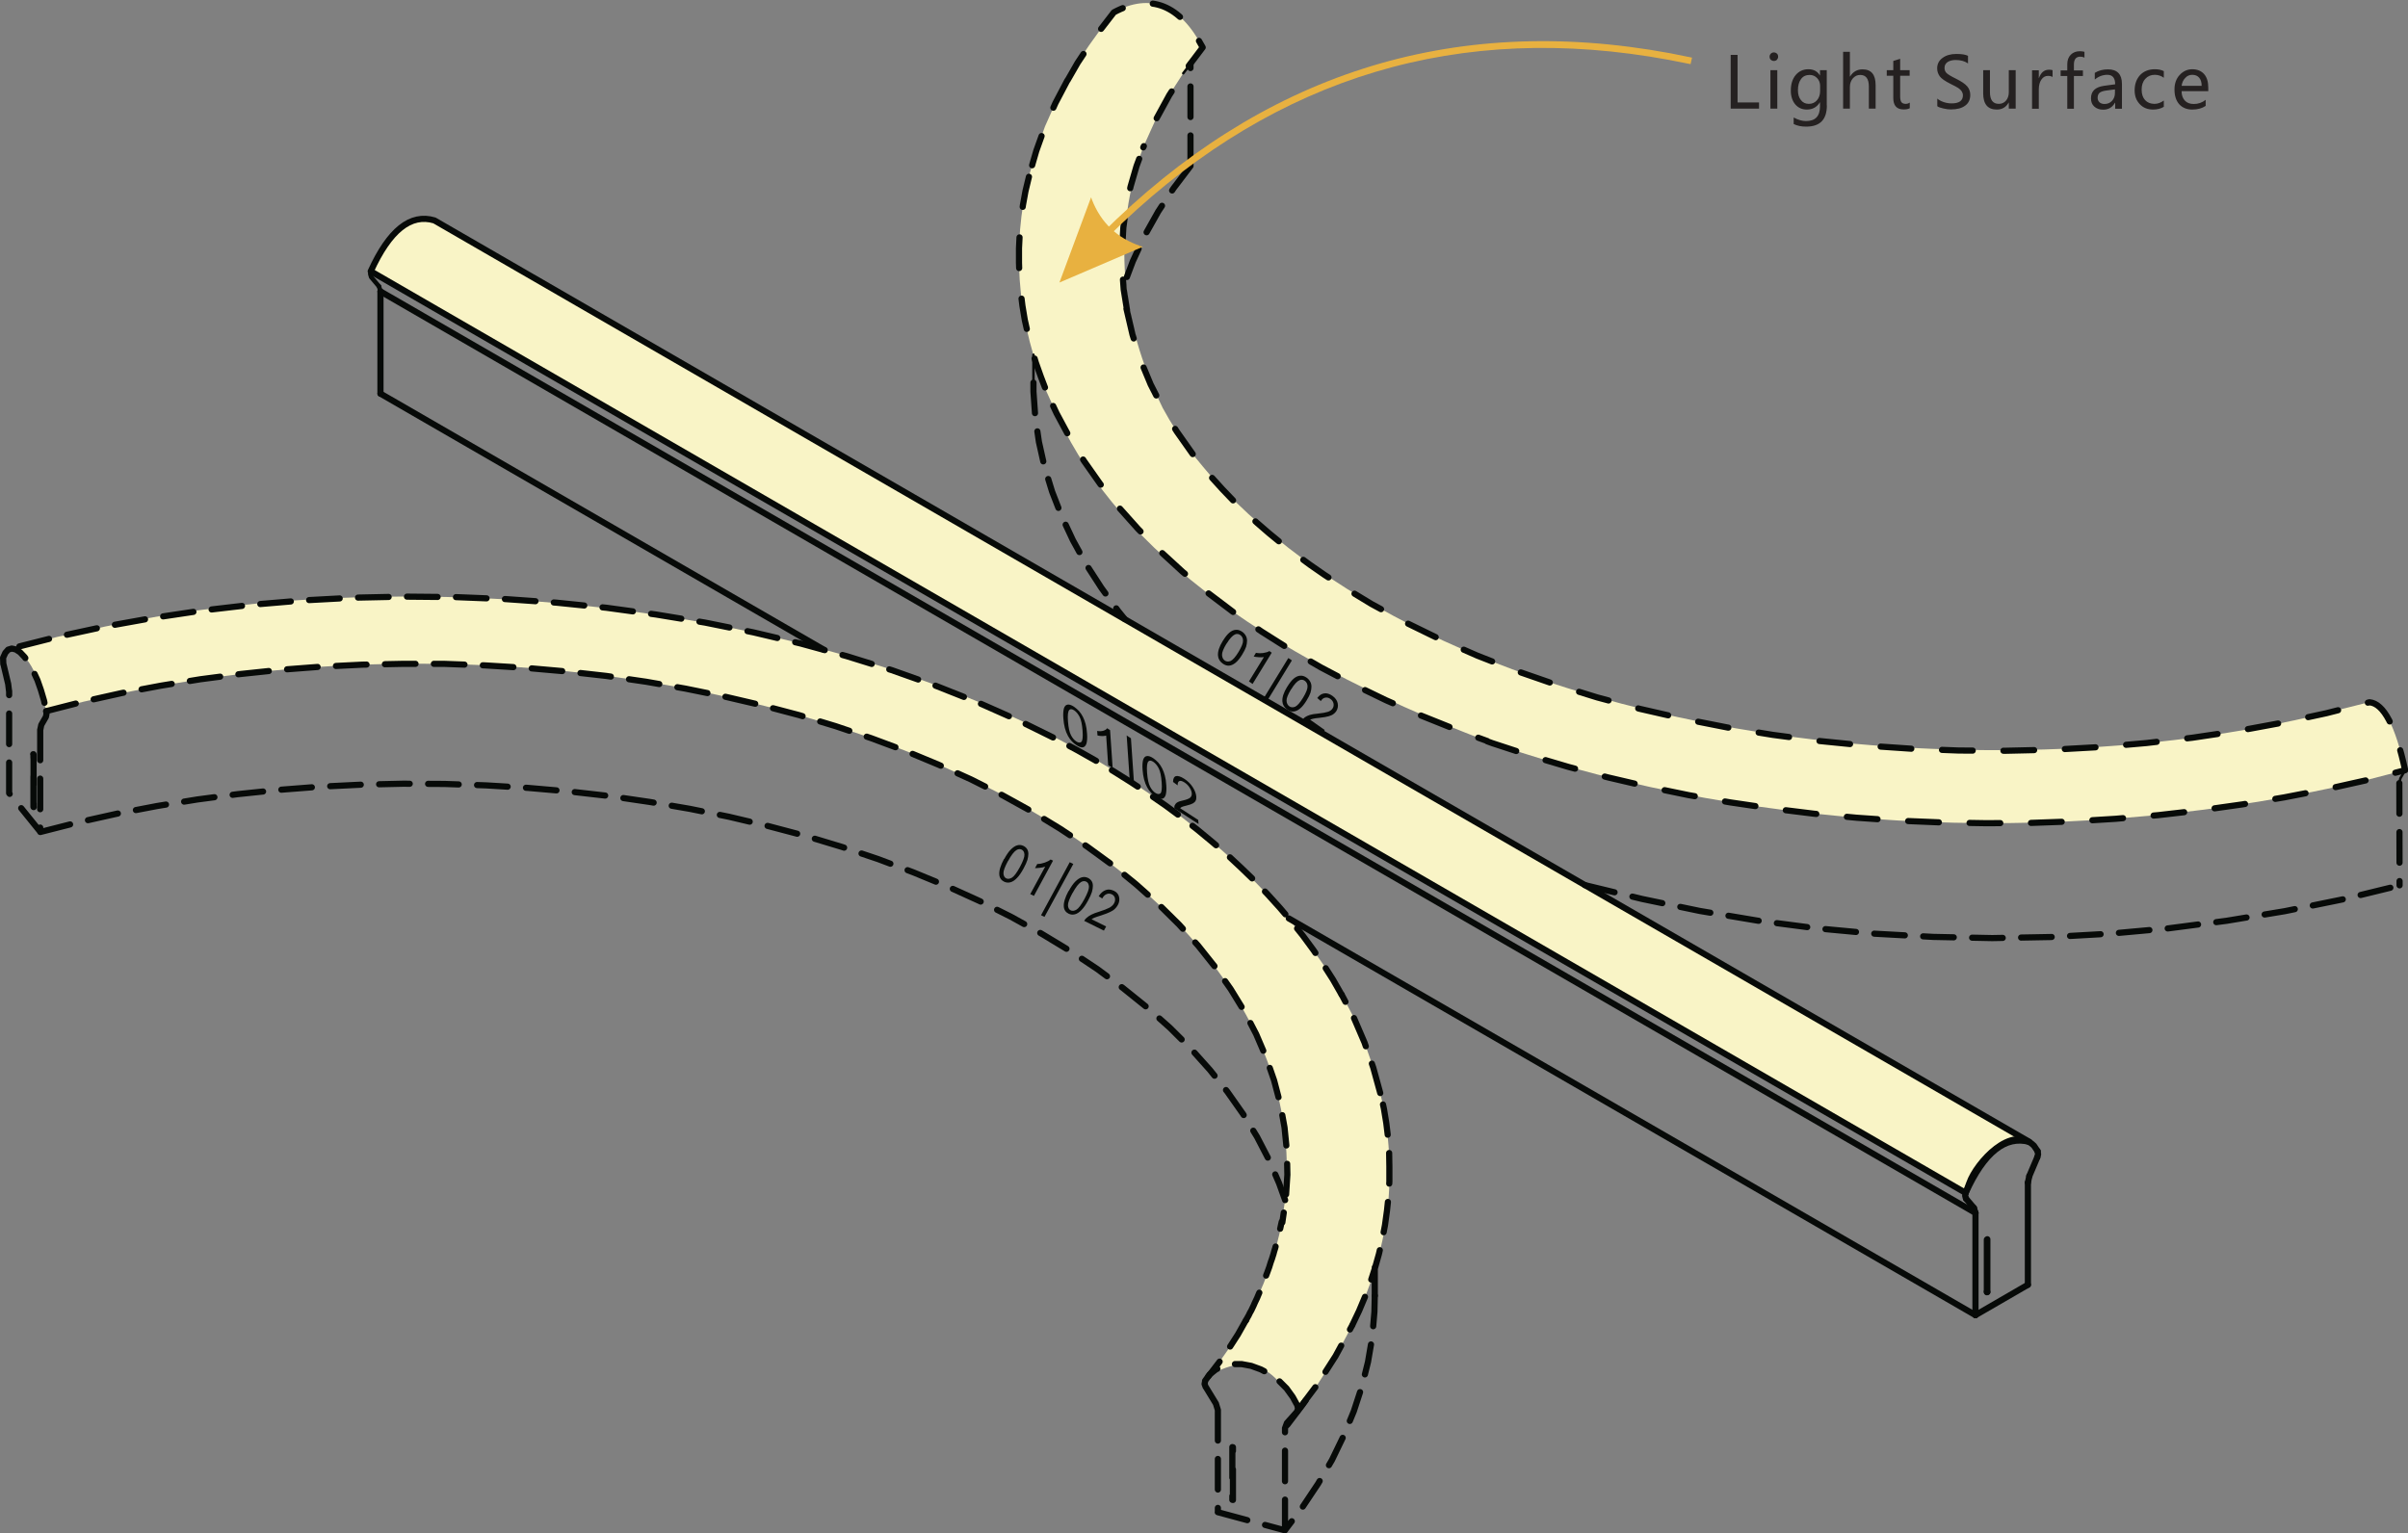 <?xml version="1.0" encoding="UTF-8"?> <svg xmlns="http://www.w3.org/2000/svg" xmlns:i="http://ns.adobe.com/AdobeIllustrator/10.0/" id="Layer_1" version="1.1" viewBox="0 0 203.04 129.32"><rect x="0" y="0" width="203.04" height="129.32" fill="#808080" stroke="none"/><defs><style> .st0 { fill: #f9f4c6; fill-rule: evenodd; } .st1 { stroke-dasharray: 2.59 2.59; } .st1, .st2, .st3, .st4, .st5 { fill: none; stroke: #070a08; stroke-linecap: round; stroke-linejoin: round; } .st1, .st2, .st5 { stroke-width: .52px; } .st6 { fill: #252121; } .st2 { stroke-dasharray: 2.58 1.55; } .st3 { stroke-width: .21px; } .st4 { stroke-dasharray: 1.9 1.14; stroke-width: .38px; } .st7 { fill: #e8b140; } .st8 { fill: #070a08; } </style></defs><path class="st6" d="M148.32,9.16h-2.39v-4.53h.58v4.01h1.81v.52ZM149.21,4.78c0-.1.04-.19.1-.25.07-.07.16-.11.26-.11s.19.04.26.1c.07.07.1.16.1.26s-.04.19-.1.26c-.07.07-.16.1-.26.1s-.19-.04-.26-.1c-.07-.07-.1-.16-.1-.26ZM149.28,9.16v-3.24h.58v3.24h-.58ZM154.04,8.89c0,1.2-.58,1.79-1.75,1.79-.4,0-.75-.07-1.05-.22v-.55c.37.2.71.3,1.04.3.79,0,1.18-.41,1.18-1.24v-.34h-.01c-.25.41-.62.61-1.1.61-.41,0-.73-.15-.98-.44-.24-.29-.37-.68-.37-1.16,0-.55.14-.99.41-1.31.27-.32.63-.49,1.07-.49s.76.17.97.52h.01v-.44h.57v2.97ZM153.47,7.24c0-.25-.08-.47-.25-.65-.17-.18-.38-.27-.63-.27-.31,0-.56.11-.73.35-.17.23-.26.54-.26.94,0,.34.08.62.25.83.17.22.39.32.67.32s.51-.1.69-.31c.17-.2.26-.46.26-.77v-.45ZM158.16,9.16h-.58v-1.86c0-.65-.24-.98-.73-.98-.25,0-.45.1-.62.29-.16.19-.25.43-.25.72v1.83h-.57v-4.79h.57v2.09h.01c.25-.41.6-.61,1.06-.61.73,0,1.1.44,1.1,1.32v2ZM161.02,9.13c-.13.07-.29.1-.51.1-.58,0-.87-.32-.87-.97v-1.87h-.55v-.47h.55v-.78l.58-.18v.96h.8v.47h-.8v1.77c0,.21.04.37.11.46s.19.14.36.14c.13,0,.24-.04.34-.11v.48ZM163.34,8.31c.14.12.32.22.55.3.23.08.46.11.67.11.64,0,.95-.23.95-.68,0-.13-.04-.24-.1-.34-.07-.1-.16-.19-.28-.27s-.34-.2-.67-.36c-.46-.23-.76-.44-.9-.63-.14-.2-.22-.42-.22-.67,0-.37.15-.67.46-.89.3-.22.68-.33,1.15-.33s.78.05.99.16v.64c-.27-.19-.62-.29-1.04-.29-.28,0-.5.06-.68.17-.17.12-.26.28-.26.49,0,.19.06.34.18.45s.38.27.79.47c.44.22.76.43.94.64.18.21.26.45.26.72,0,.4-.14.7-.43.91-.29.22-.69.32-1.21.32-.17,0-.38-.02-.62-.08-.24-.05-.41-.11-.52-.19v-.67ZM169.96,9.16h-.58v-.51h-.01c-.22.39-.55.59-1,.59-.77,0-1.15-.46-1.15-1.38v-1.94h.57v1.85c0,.66.25.99.75.99.25,0,.46-.1.61-.28.15-.18.23-.41.23-.7v-1.86h.58v3.24ZM173.08,6.5c-.1-.07-.23-.1-.4-.1-.22,0-.41.1-.55.31-.14.2-.22.48-.22.82v1.64h-.57v-3.24h.57v.66h.01c.17-.48.45-.71.85-.71.13,0,.23.01.3.04v.58ZM175.76,4.86c-.11-.05-.22-.08-.35-.08-.36,0-.54.22-.54.67v.49h.76v.47h-.76v2.76h-.56v-2.76h-.56v-.47h.56v-.51c0-.35.1-.62.3-.82.2-.2.46-.29.76-.29.16,0,.29.02.39.05v.5ZM176.62,6.15c.32-.2.7-.3,1.12-.3.78,0,1.18.41,1.18,1.23v2.09h-.57v-.5h-.02c-.22.39-.55.58-.99.58-.32,0-.56-.09-.75-.26s-.28-.4-.28-.69c0-.61.36-.95,1.08-1.06l.96-.13c0-.53-.22-.8-.66-.8-.38,0-.74.13-1.06.4v-.56ZM177.57,7.64c-.26.04-.44.1-.55.2-.1.1-.15.23-.15.41,0,.15.05.28.16.38.11.1.25.14.43.14.25,0,.46-.09.62-.26.16-.17.25-.4.25-.66v-.31l-.76.1ZM182.45,9.01c-.25.15-.55.23-.9.23-.47,0-.85-.15-1.13-.46-.29-.3-.43-.69-.43-1.16,0-.53.16-.96.46-1.29.31-.32.72-.49,1.24-.49.3,0,.55.05.76.16v.56c-.23-.17-.48-.25-.76-.25-.33,0-.59.11-.8.34-.21.23-.31.53-.31.91s.1.67.29.88c.19.21.46.32.79.32.28,0,.54-.1.79-.28v.52ZM186.21,7.69h-2.26c0,.35.1.61.28.8.18.19.43.28.75.28.37,0,.7-.11,1-.35v.51c-.29.2-.67.31-1.13.31s-.83-.15-1.1-.45c-.26-.29-.4-.71-.4-1.24,0-.49.14-.91.43-1.22.29-.32.65-.49,1.07-.49s.76.14,1,.41c.24.28.35.65.35,1.15v.29ZM185.64,7.23c0-.29-.07-.52-.21-.68-.14-.16-.33-.24-.58-.24-.23,0-.43.08-.59.26-.17.17-.27.39-.31.67h1.69Z"></path><path class="st8" d="M89.66,60.58c-.03-.38,0-.66.05-.84.06-.18.16-.29.3-.31.14-.03.32.03.54.17.16.11.31.24.44.38.13.15.24.32.33.5.09.18.16.38.22.6.06.22.1.49.12.8.03.38,0,.65-.05.83-.06.18-.16.29-.29.32-.14.03-.32-.03-.55-.18-.3-.19-.54-.46-.72-.78-.22-.4-.35-.9-.39-1.5ZM90.05,60.83c.04.53.12.92.25,1.17.13.25.28.43.46.54s.31.12.42.03c.1-.1.14-.41.1-.94-.04-.53-.12-.92-.25-1.17s-.28-.43-.46-.55c-.17-.11-.31-.13-.4-.04-.12.11-.16.43-.12.96ZM93.82,64.79l-.38-.25-.17-2.5c-.08.03-.2.04-.34.04-.14,0-.27-.02-.39-.05l-.03-.38c.2.03.38.03.53-.02s.25-.11.31-.21l.25.16.22,3.21Z"></path><polygon class="st8" points="95.69 67.09 95.33 66.86 95 62.03 95.36 62.27 95.69 67.09"></polygon><path class="st8" d="M96.34,64.92c-.03-.38,0-.66.05-.84.06-.18.16-.29.3-.31.14-.03.32.03.54.17.16.11.31.24.44.38.13.15.24.32.33.5.09.18.16.38.22.6.06.22.1.49.12.8.03.38,0,.65-.05.83-.06.19-.16.29-.29.32-.14.03-.32-.03-.55-.18-.3-.19-.54-.46-.72-.78-.22-.4-.35-.9-.39-1.5ZM96.72,65.17c.04.53.12.92.25,1.17.13.25.28.43.46.54s.31.12.42.03c.1-.1.14-.41.1-.94-.04-.53-.12-.92-.25-1.17s-.28-.43-.46-.55c-.17-.11-.31-.13-.4-.04-.12.11-.16.43-.12.96ZM101.03,69.12l.03.38-2.04-1.32c-.01-.1,0-.18.02-.24.05-.11.12-.2.22-.26.11-.07.26-.12.46-.16.31-.07.52-.15.63-.24.1-.09.15-.21.14-.36-.01-.16-.07-.32-.19-.5-.11-.18-.26-.32-.43-.43-.19-.12-.33-.16-.43-.11-.1.04-.15.16-.14.36l-.39-.29c0-.28.09-.45.25-.49s.39.03.69.22.54.43.72.71.28.55.3.8c0,.13,0,.24-.05.33-.04.09-.12.17-.22.23s-.29.13-.54.19c-.21.05-.35.09-.41.12-.06.03-.11.06-.14.11l1.51.98Z"></path><path class="st8" d="M103.11,54.05c.19-.31.37-.54.55-.69.18-.15.36-.23.54-.24.18-.02.36.04.55.17.13.09.23.21.3.34.07.13.1.27.1.42,0,.15-.03.32-.08.5-.06.18-.17.4-.33.66-.19.31-.37.53-.55.68-.18.15-.36.23-.54.25-.18.02-.37-.04-.55-.17-.24-.17-.38-.4-.4-.67-.03-.34.1-.75.4-1.24ZM103.42,54.28c-.26.43-.39.75-.38.96.01.21.09.37.23.47s.3.11.49.04c.18-.08.41-.33.67-.76.26-.43.39-.75.38-.96,0-.21-.09-.37-.23-.47-.14-.1-.29-.12-.45-.05-.2.09-.44.34-.7.77ZM105.62,57.69l-.31-.22,1.26-2.05c-.12.02-.26.02-.43.01-.17-.01-.31-.03-.43-.06l.19-.31c.22.04.44.04.64.01.2-.03.37-.08.49-.16l.2.14-1.61,2.63Z"></path><polygon class="st8" points="106.51 59.66 106.21 59.45 108.63 55.5 108.93 55.7 106.51 59.66"></polygon><path class="st8" d="M108.54,57.92c.19-.31.37-.54.55-.69.18-.15.36-.23.54-.24.18-.02.36.04.55.17.13.09.23.21.3.34.07.13.1.27.1.42,0,.15-.03.32-.08.5-.06.18-.17.4-.33.66-.19.31-.37.53-.55.68-.18.15-.36.23-.54.25-.18.02-.37-.04-.55-.17-.24-.17-.38-.4-.4-.67-.03-.34.1-.75.4-1.24ZM108.86,58.14c-.26.43-.39.75-.38.96.01.21.09.37.23.47s.3.11.49.04c.18-.08.41-.33.67-.76.26-.43.39-.75.38-.96,0-.21-.09-.37-.23-.47-.14-.1-.29-.12-.45-.05-.2.09-.44.34-.7.77ZM111.7,61.57l-.19.31-1.66-1.18c.04-.08.1-.15.17-.2.12-.08.26-.15.42-.2.17-.05.38-.09.65-.11.41-.04.71-.1.9-.16.18-.07.31-.17.38-.29.08-.13.1-.26.07-.41-.03-.15-.12-.28-.26-.38-.15-.11-.3-.14-.44-.11-.15.03-.27.12-.37.29l-.3-.26c.17-.23.37-.36.59-.39s.45.04.69.21.39.38.44.61.02.46-.11.67c-.07.11-.15.19-.25.26-.1.08-.24.13-.4.18s-.42.09-.76.13c-.28.03-.47.05-.56.08-.09.02-.17.05-.24.08l1.23.87Z"></path><path class="st0" d="M31.26,22.88c1.58-3.46,3.36-4.89,5.37-4.29l134.49,77.72c-2.04-.55-3.83.88-5.38,4.3"></path><path class="st5" d="M31.26,22.88c1.58-3.46,3.36-4.89,5.37-4.29l134.49,77.72c-2.04-.55-3.83.88-5.38,4.3L31.26,22.88Z"></path><path class="st0" d="M.86,54.72c1.38.23,2.39,1.98,3.03,5.27l3.16-.81,3.23-.72c21.4-4.38,45.62-3.09,66.06,4.86l2.81,1.17,2.71,1.22c13.63,6.44,28.13,18.71,26.52,35.34l-.29,1.99v.02c-.53,2.82-1.54,5.58-3.04,8.3l-.67,1.19-.76,1.18-.83,1.18-.9,1.17c3.22-1.99,5.71-1,7.49,2.97l1.72-2.29,1.54-2.41,1.36-2.53c3.17-6.31,3.96-12.86,2.38-19.64l-.59-2.15-.74-2.12-.88-2.05-1.04-1.98s0,0-.01-.02l-.72-1.26c-19.39-30.4-71.64-36.63-103.56-29.75l-4.02.87"></path><path class="st0" d="M100.61,38.36l-1.39-1.97-.62-.99-.56-.99c-3.67-7.49-4.22-14.82-1.65-21.99l1.01-2.24,1.18-2.16,1.33-2.06,1.49-1.97c-1.91-3.62-4.41-4.61-7.49-2.96l-1.08,1.4-1.02,1.42-.95,1.43-.84,1.48s-.03.03-.04.04l-.99,1.89-.88,1.98-.73,2.04-.6,2.08c-.05.08-.05.12-.02.11l-.29,1.2c-1.14,5.77-.5,11.43,1.74,16.86l.53,1.17c4.84,11.45,17.06,20.91,36.65,28.38l.44.16c23.04,7.92,49.98,8.76,73.63,3.14l3.33-.86c-.81-3.72-1.81-5.63-3.01-5.73l-3.62.91c-28.37,7.02-73.13,3.06-93.96-19.86l-.81-.96"></path><path class="st2" d="M115.92,109.28v-2.39M114.04,111.73l.56-1.18.5-1.19.44-1.19.39-1.2.34-1.21.28-1.22.23-1.21.17-1.23.13-1.23.07-1.23v-1.23s-.02-1.23-.02-1.23l-.09-1.23-.15-1.23-.2-1.21-.27-1.23M113.11,83.87l-.72-1.26-.8-1.25-.84-1.23-.89-1.21-.95-1.19-1-1.17-1.05-1.16-1.09-1.13-1.15-1.11-1.18-1.1-1.24-1.06-1.27-1.05-1.32-1.03-1.37-1.01-1.41-.97-1.45-.96-1.48-.93-1.53-.91-1.56-.88-1.61-.86-3.31-1.63-3.45-1.53-3.56-1.41-3.69-1.31-3.8-1.18-3.9-1.07-3.98-.94-4.06-.82-4.13-.68-4.18-.57-4.22-.43-4.26-.3-4.28-.17-4.29-.04-4.28.09-4.27.23-4.25.36-4.21.49-4.15.62-4.11.74-4.03.87-3.95,1M105.05,111.36l-.67,1.19-.76,1.18-.83,1.18-.9,1.17"></path><line class="st3" x1="87.14" y1="29.92" x2="87.14" y2="32.27"></line><path class="st2" d="M.69,57.69l-.4-1.68M2.8,63.61l.02.02M3.41,70.17l-2.64-3.27M2.84,68.07l-.02-.02M103.96,126.43l-.05.07M2.83,63.63v4.44M2.82,68.05v-4.44M3.39,61.54v8.63M3.41,70.17l3.22-.82,3.27-.73,3.35-.64,3.38-.55,3.41-.45,3.46-.36,3.48-.27,3.49-.17,3.51-.08,3.51.02,3.51.12,3.49.21,3.47.3,3.44.39,3.4.5,3.37.58,3.31.67,3.25.77,3.18.84,3.11.94,3.03,1.02,2.95,1.11,2.86,1.18,2.75,1.25,2.65,1.33,2.53,1.4,2.43,1.47,2.3,1.53,2.16,1.6,2.05,1.65,1.91,1.7,1.76,1.75,1.62,1.81,1.47,1.84,1.33,1.89,1.17,1.91,1.01,1.95.85,1.97.51,1.42M3.48,61.14l-.08.39M3.87,60.46l.05-.24-.02-.23M3.87,60.46l-.39.68M115.92,109.28l-.03,1.35-.18,2.12-.36,2.11-.52,2.09-.68,2.08-.85,2.06-.99,2.05-1.17,2-1.32,1.98-1.47,1.94M.77,66.89v-8.62M.76,58.27l-.07-.58M109.36,119.06l1.72-2.29,1.54-2.41,1.37-2.53M.26,55.48l.02.53M116.38,92.19l-.59-2.15-.74-2.12-.88-2.05-1.04-1.98M.26,55.48l.19-.42.24-.27.3-.09.33.07.37.24.38.4.38.54.36.66.35.76.29.83.26.88.18.88M105.07,111.35l.1-.2.12-.21.1-.21.12-.21.1-.21.1-.21.09-.21.1-.21.1-.21.09-.22.09-.21.09-.21.09-.22.09-.22.08-.21.09-.22.08-.22.08-.22.08-.21.08-.22.08-.22.07-.23.07-.22.08-.22.07-.22.07-.22.06-.23.07-.22.06-.22.06-.23.06-.22.06-.23.06-.22.06-.23.05-.23.05-.22.05-.23.05-.23M103.96,122.06h-.05M103.96,126.51v-4.44M103.91,126.5h.05M103.91,122.05v4.44M101.62,116.46l-.05.27.09.25M101.67,116.98l.86,1.41M102.69,118.92l-.16-.52M102.69,118.92v8.62M102.68,127.54l5.67,1.53M108.35,129.06v-8.61M108.51,120.02l-.16.44M108.51,120.02l.86-.96M109.36,119.06l.09-.23-.05-.25M109.41,118.57l-.41-.75-.52-.72-.64-.64-.73-.54-.79-.42-.82-.3-.81-.15h-.79l-.73.15-.64.3-.53.42-.39.54"></path><path class="st1" d="M90.02,6.77l.85-1.48.95-1.43,1.02-1.42,1.08-1.4c3.08-1.65,5.57-.66,7.49,2.96l-1.49,1.97-1.33,2.06-1.18,2.16-1.01,2.24M95.03,26.15l-.28-1.73-.13-1.74v-1.75s.1-1.74.1-1.74l.24-1.74.37-1.72.5-1.72.63-1.7M94.98,26.03l.51,2.19.67,2.13.86,2.07,1.02,2M125.39,62.52l.44.16,3.17,1.04,3.24.96,3.31.88,3.38.79,3.44.71,3.49.61,3.53.52,3.57.44,3.6.34,3.62.25,3.63.15,3.65.06,3.65-.02,3.64-.13,3.62-.22,3.61-.31,3.58-.41,3.54-.5,3.51-.59,3.46-.67,3.4-.76,3.33-.86c-.81-3.72-1.81-5.63-3.01-5.73l-3.62.92-3.7.8-3.78.7-3.83.57-3.89.45-3.92.34-3.96.22-3.96.09-3.97-.02-3.96-.15-3.95-.27-3.9-.39-3.87-.51-3.81-.62-3.75-.74-3.67-.84-3.58-.96-3.48-1.08-3.37-1.17-3.25-1.27-3.12-1.37-2.97-1.45-2.84-1.54-2.67-1.62-1.28-.83-1.24-.86-1.18-.87-1.16-.88-1.1-.9-1.05-.91-1.01-.93-.97-.93-.91-.95-.87-.96-.81-.96-.77-.97-1.39-1.97-.62-.98-.56-1M88.8,34.24l.29.62,1.08,2.01,1.22,1.99,1.38,1.96,1.52,1.92,1.67,1.87,1.81,1.83,1.94,1.78,2.08,1.74,2.21,1.67,2.35,1.62,2.45,1.55,2.58,1.49,2.7,1.42,2.79,1.35,2.9,1.27,2.99,1.2,2.65.97M86.76,14.91l-.29,1.2-.22,1.21-.15,1.2-.12,1.21-.06,1.21v1.22s.04,1.2.04,1.2l.1,1.21.15,1.22.2,1.2.27,1.2.3,1.2.36,1.19.42,1.18.45,1.18.53,1.17M90,6.78l-1.01,1.92-.88,1.98-.73,2.04-.6,2.08"></path><polyline class="st3" points="202.79 64.96 202.4 65.65 202.31 66.05"></polyline><path class="st2" d="M202.31,66.05l.02,8.62M133.63,74.65l4.83,1.17,4.86,1.01,4.89.82,4.92.64,4.94.46,4.95.27,4.96.1,4.95-.09,4.96-.28,4.94-.45,4.92-.64,4.9-.81,4.86-.99,4.83-1.18M87.14,32.27v.76s.15,2.12.15,2.12l.31,2.12.47,2.1.64,2.09.8,2.06.96,2.05,1.11,2.02,1.28,1.98,1.42,1.96.56.69"></path><polyline class="st3" points="100.38 5.39 100.4 5.32 100.4 5.31"></polyline><path class="st2" d="M110.09,118.12l-.28.39-1.47,1.94M3.89,59.98l3.16-.81,3.23-.72,3.29-.62,3.32-.54,3.37-.44,3.4-.36,3.42-.26,3.45-.17,3.45-.07h3.46s3.45.13,3.45.13l3.44.21,3.41.3,3.39.38,3.36.49,3.31.58,3.25.66,3.21.75,3.14.83,3.07.93,2.99,1.01,2.9,1.08,2.81,1.17,2.71,1.23,2.62,1.32,2.5,1.38,2.38,1.45,2.27,1.5,2.14,1.56,2,1.63,1.89,1.68,1.74,1.72,1.6,1.77,1.45,1.82,1.3,1.85,1.16,1.89.99,1.91.83,1.94.68,1.96.52,1.98.36,1.99.2,1.99.04,2-.13,2-.29,1.99v.02M100.38,14l-1.42,1.87-1.3,1.97-1.15,2.05-.99,2.14-.83,2.2M100.38,14V5.39"></path><line class="st3" x1="100.38" y1="5.39" x2="99.77" y2="6.18"></line><path class="st5" d="M171.81,97.09l-.31-.46c-1.87-1.85-4.85,1.43-5.45,3.15l-.31.83"></path><polyline class="st5" points="171.78 97.61 171.85 97.36 171.81 97.09"></polyline><line class="st5" x1="171.11" y1="99.19" x2="171.78" y2="97.61"></line><line class="st5" x1="171.11" y1="99.19" x2="170.99" y2="99.74"></line><line class="st5" x1="170.99" y1="108.36" x2="170.99" y2="99.74"></line><line class="st5" x1="166.57" y1="110.92" x2="170.99" y2="108.36"></line><line class="st5" x1="166.57" y1="102.3" x2="166.57" y2="110.92"></line><line class="st5" x1="166.57" y1="102.3" x2="166.44" y2="101.88"></line><line class="st5" x1="165.77" y1="101.09" x2="166.44" y2="101.88"></line><polyline class="st5" points="165.74 100.61 165.7 100.85 165.77 101.09"></polyline><polyline class="st5" points="167.53 104.55 167.53 108.99 167.57 108.97 167.57 104.52 167.53 104.55"></polyline><path class="st4" d="M31.29,23.36l.67.8M31.26,22.87l-.04.24.07.24"></path><line class="st5" x1="32.08" y1="24.58" x2="166.57" y2="102.3"></line><line class="st4" x1="32.08" y1="24.58" x2="31.96" y2="24.16"></line><line class="st5" x1="32.08" y1="33.2" x2="69.45" y2="54.79"></line><line class="st5" x1="108.67" y1="77.46" x2="166.57" y2="110.92"></line><line class="st5" x1="32.08" y1="24.58" x2="32.08" y2="33.2"></line><line class="st5" x1="167.53" y1="108.94" x2="167.57" y2="108.97"></line><path class="st8" d="M84.67,72.46c.19-.35.37-.62.55-.8.18-.18.36-.31.54-.36.18-.06.36-.04.55.05.13.07.23.16.3.27.07.12.1.25.1.4,0,.15-.03.33-.08.51-.06.19-.17.44-.33.73-.19.35-.37.61-.55.79-.18.19-.36.31-.54.36s-.37.04-.55-.05c-.24-.12-.38-.32-.4-.59-.03-.33.1-.77.4-1.33ZM84.99,72.62c-.26.49-.39.83-.38,1.04.01.21.09.35.23.42s.3.05.49-.06c.18-.11.41-.42.67-.9.26-.49.39-.83.38-1.04s-.09-.35-.23-.42-.29-.06-.45.04c-.2.13-.44.43-.7.92ZM87.18,75.56l-.31-.15,1.26-2.32c-.12.05-.26.08-.43.1-.17.02-.31.03-.43.03l.19-.35c.22,0,.44-.05.64-.12.2-.07.37-.16.49-.26l.2.1-1.61,2.97Z"></path><polygon class="st8" points="88.07 77.33 87.78 77.19 90.2 72.72 90.5 72.87 88.07 77.33"></polygon><path class="st8" d="M90.11,75.16c.19-.35.37-.62.55-.8.18-.18.36-.31.54-.36.18-.06.36-.04.55.05.13.07.23.16.3.27.07.12.1.25.1.4,0,.15-.03.33-.08.51-.06.19-.17.44-.33.73-.19.35-.37.61-.55.79-.18.19-.36.31-.54.36s-.37.04-.55-.05c-.24-.12-.38-.32-.4-.59-.03-.33.1-.77.4-1.33ZM90.43,75.32c-.26.49-.39.83-.38,1.04.01.21.09.35.23.42s.3.05.49-.06c.18-.11.41-.42.67-.9.26-.49.39-.83.38-1.04s-.09-.35-.23-.42-.29-.06-.45.04c-.2.13-.44.43-.7.92ZM93.27,78.14l-.19.35-1.66-.82c.04-.09.1-.17.17-.23.12-.11.26-.21.42-.29.17-.09.38-.17.65-.25.41-.13.71-.25.9-.35.18-.11.31-.23.38-.37.08-.14.1-.29.07-.43s-.12-.25-.26-.32c-.15-.07-.3-.08-.44-.02-.15.06-.27.18-.37.37l-.3-.19c.17-.27.37-.44.59-.52s.45-.05.69.06.39.29.44.52.02.46-.11.69c-.07.12-.15.23-.25.32-.1.1-.24.18-.4.26s-.42.18-.76.29c-.28.09-.47.15-.56.19s-.17.08-.24.13l1.23.61Z"></path><path class="st7" d="M89.33,23.83l2.67-7.19.07.2c.76,1.94,2.13,3.25,4.1,3.91l.2.06M91.98,21.45l-.41-.39,1.35-1.38c13.35-13.31,29.29-18.63,47.91-15.19l1.84.37-.12.55-1.83-.36c-17.67-3.26-33.01,1.4-46.05,13.72l-1.35,1.31-1.34,1.37Z"></path></svg> 
